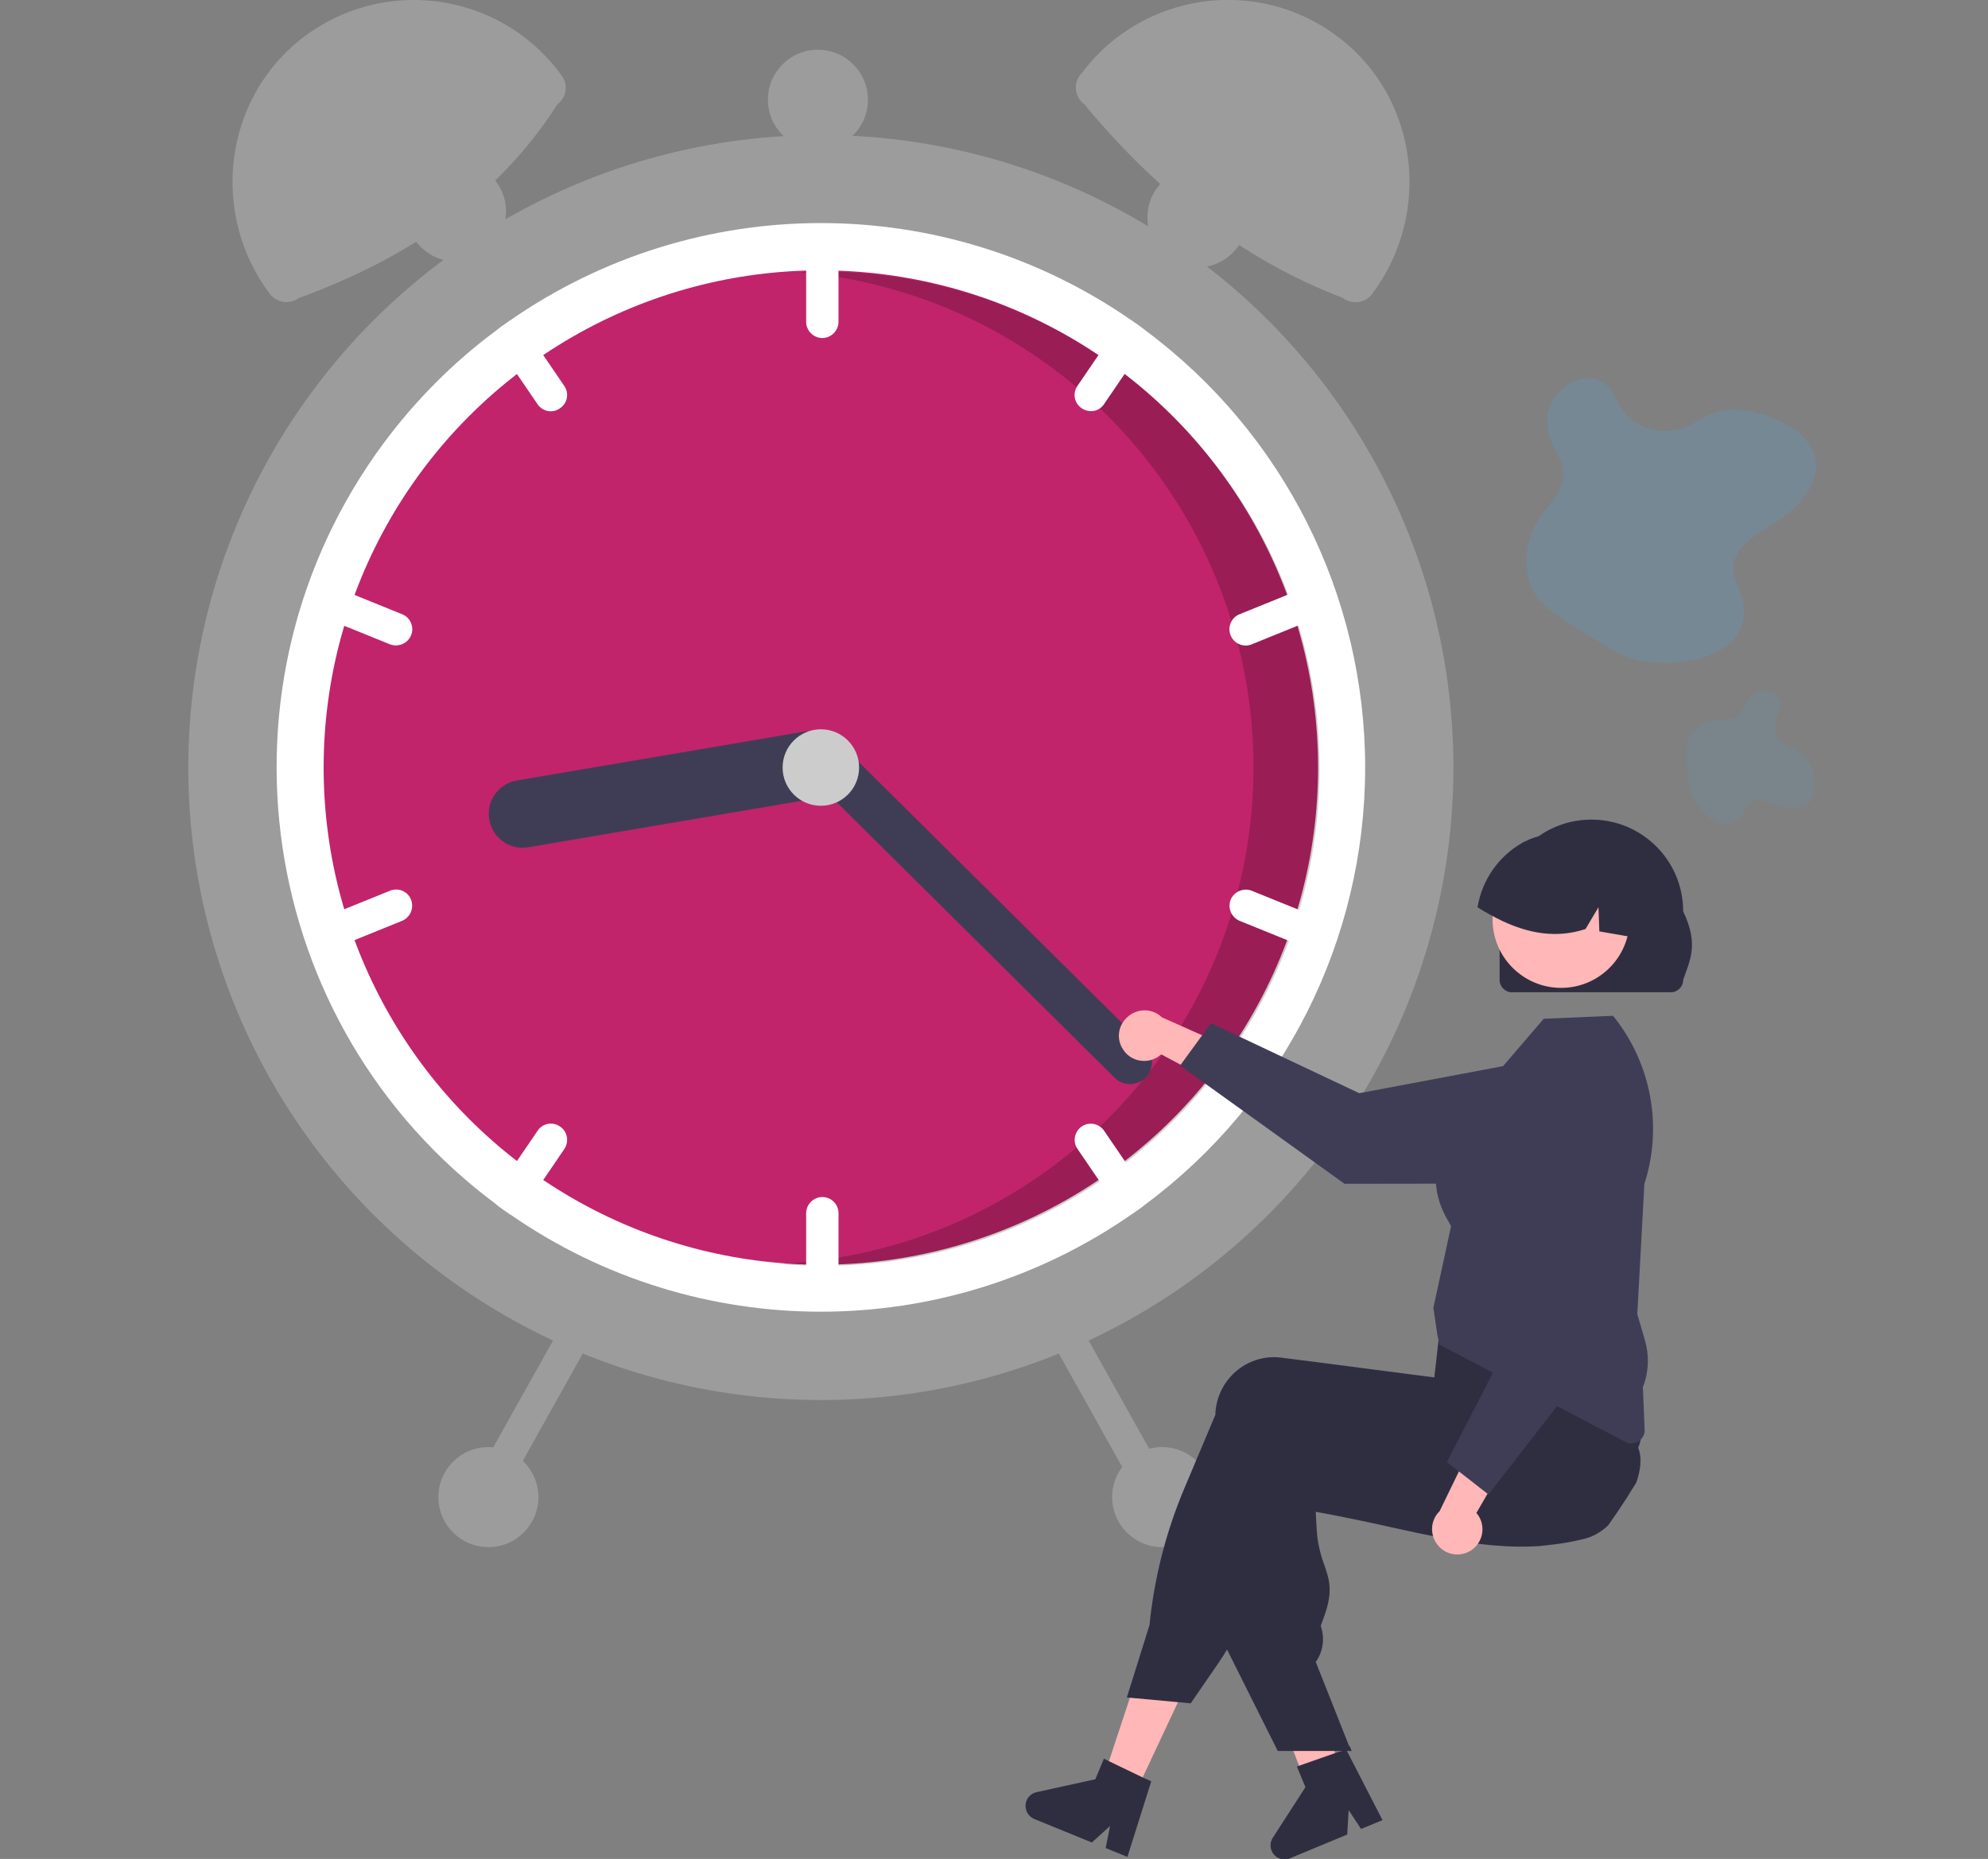 <?xml version="1.0" encoding="utf-8"?>
<!-- Generator: Adobe Illustrator 28.1.0, SVG Export Plug-In . SVG Version: 6.00 Build 0)  -->
<svg version="1.1" id="レイヤー_1" xmlns="http://www.w3.org/2000/svg" xmlns:xlink="http://www.w3.org/1999/xlink" x="0px"
	 y="0px" viewBox="0 0 675.7 631.9" style="enable-background:new 0 0 675.7 631.9;" xml:space="preserve">
<rect x="0" y="0" width="675.7" height="631.9" fill="#808080" stroke="none"/>
<style type="text/css">
	.st0{fill:#9C9C9C;}
	.st1{fill:#FFFFFF;}
	.st2{fill:#C1246B;}
	.st3{opacity:0.2;enable-background:new    ;}
	.st4{fill:#3F3D56;}
	.st5{fill:#CCCCCC;}
	.st6{fill:#FFB7B7;}
	.st7{fill:#2F2E41;}
	.st8{opacity:0.35;fill:#6397BA;enable-background:new    ;}
	.st9{opacity:0.2;fill:#6397BA;enable-background:new    ;}
</style>
<circle class="st0" cx="279" cy="260.9" r="215"/>
<path class="st1" d="M464,260.9c0,58.5-27.7,113.6-74.7,148.5c-1.5,1.2-3.1,2.3-4.7,3.4c-63.5,44.1-147.7,44.1-211.2,0
	c-1.6-1.1-3.2-2.2-4.7-3.4c-82-60.9-99.1-176.8-38.2-258.9c10.8-14.5,23.6-27.4,38.2-38.2c1.5-1.2,3.1-2.3,4.7-3.4
	c63.5-44.1,147.7-44.1,211.2,0c1.6,1.1,3.2,2.2,4.7,3.4C436.3,147.2,464,202.3,464,260.9z"/>
<circle class="st2" cx="279" cy="260.9" r="169"/>
<path class="st3" d="M279.4,92.3c-2.6,0-5.1,0.1-7.6,0.2c93,8.2,161.7,90.2,153.6,183.1c-7.4,84.4-76.1,150.2-160.7,154
	c4.9,0.4,9.8,0.7,14.8,0.7c93.3,0,169-75.7,169-169S372.8,92.3,279.4,92.3L279.4,92.3z"/>
<path class="st1" d="M279.5,79.9c-3,0-5.5,2.5-5.5,5.5v24c0,3,2.5,5.5,5.5,5.5s5.5-2.5,5.5-5.5v-24C285,82.3,282.5,79.9,279.5,79.9z
	"/>
<path class="st1" d="M389.3,112.4c-1.5-1.2-3.1-2.3-4.7-3.4c-1.9-0.1-3.8,0.8-4.9,2.4l-13.5,19.8c-1.7,2.5-1.1,5.9,1.5,7.6
	s5.9,1.1,7.6-1.5l13.5-19.8C389.8,116,390,114.1,389.3,112.4z"/>
<path class="st1" d="M450.7,202.8c-1.1-2.8-4.3-4.2-7.2-3l0,0l-22.2,9c-2.8,1.1-4.2,4.4-3,7.2c1.1,2.8,4.4,4.2,7.2,3l0,0l22.2-9
	C450.5,208.8,451.8,205.6,450.7,202.8z"/>
<path class="st1" d="M191.8,131.2l-13.5-19.8c-1.1-1.6-3-2.5-4.9-2.4c-1.6,1.1-3.2,2.2-4.7,3.4c-0.7,1.7-0.5,3.7,0.5,5.2l13.5,19.8
	c1.7,2.5,5.1,3.2,7.6,1.4C192.9,137.1,193.5,133.7,191.8,131.2z"/>
<path class="st1" d="M136.7,208.8l-22.2-9c-2.8-1.1-6,0.2-7.2,3s0.2,6,3,7.2l22.2,9c2.8,1.1,6-0.2,7.2-3S139.5,209.9,136.7,208.8
	L136.7,208.8z"/>
<path class="st1" d="M279.5,406.9c-3,0-5.5,2.5-5.5,5.5v24c0,3,2.5,5.5,5.5,5.5s5.5-2.5,5.5-5.5v-24
	C285,409.3,282.5,406.9,279.5,406.9z"/>
<path class="st1" d="M388.8,404.2l-13.5-19.8c-1.7-2.5-5.1-3.2-7.6-1.5s-3.2,5.1-1.5,7.6l13.5,19.8c1.1,1.6,3,2.5,4.9,2.4
	c1.6-1.1,3.2-2.2,4.7-3.4C390,407.7,389.8,405.7,388.8,404.2z"/>
<path class="st1" d="M447.7,311.8l-22.2-9c-2.8-1.1-6,0.2-7.2,3c-1.1,2.8,0.2,6,3,7.2l0,0l22.2,9c2.8,1.1,6-0.2,7.2-3
	C451.9,316.1,450.5,312.9,447.7,311.8L447.7,311.8L447.7,311.8z"/>
<path class="st1" d="M190.3,382.9c-2.5-1.7-5.9-1.1-7.6,1.5l-13.5,19.8c-1,1.5-1.2,3.5-0.5,5.2c1.5,1.2,3.1,2.3,4.7,3.4
	c1.9,0.1,3.8-0.8,4.9-2.4l13.5-19.8C193.5,388,192.9,384.6,190.3,382.9L190.3,382.9z"/>
<path class="st1" d="M139.7,305.8c-1.1-2.8-4.3-4.2-7.2-3l0,0l-22.2,9c-2.8,1.1-4.2,4.4-3,7.2s4.4,4.2,7.2,3l22.2-9
	C139.5,311.8,140.8,308.6,139.7,305.8z"/>
<path class="st4" d="M286.6,258.1c1.1,6.3-3.2,12.2-9.4,13.3L179.6,288c-6.3,1.1-12.2-3.1-13.3-9.4s3.1-12.2,9.4-13.3l97.6-16.6
	C279.6,247.7,285.6,251.9,286.6,258.1z"/>
<path class="st4" d="M389.4,366.3c-2.9,2.9-7.7,3-10.6,0L273.7,262.1c-2.9-2.9-3-7.7,0-10.6c2.9-2.9,7.7-3,10.6,0l105.1,104.2
	C392.2,358.6,392.3,363.3,389.4,366.3z"/>
<circle class="st5" cx="279" cy="260.9" r="13"/>
<path class="st0" d="M189.5,35.4c-20,31.4-50.4,52.2-87.9,65.9c-3.1,2.3-7.5,1.7-9.9-1.4l0,0l0,0c-20.4-27.2-15.8-66.2,11.1-87
	C129.9-8,168.9-3,189.8,24.2c0.2,0.2,0.3,0.4,0.5,0.7l0.6,0.8C193.2,28.7,192.6,33.1,189.5,35.4z"/>
<path class="st0" d="M367.7,24.8c20.6-27.4,59.5-33,86.9-12.4c0.2,0.2,0.4,0.3,0.7,0.5c26.9,20.8,31.5,59.7,11.1,87l0,0
	c-2.3,3.1-6.8,3.8-9.9,1.4l0,0c-34.9-13.3-63.5-36.4-88-65.9c-3.1-2.3-3.8-6.8-1.4-9.9L367.7,24.8z"/>
<path class="st0" d="M358.9,447.1c-2.6,1.5-3.6,4.8-2.1,7.5l31.7,56.7c1.5,2.6,4.8,3.6,7.5,2.1c2.6-1.5,3.6-4.8,2.1-7.5l-31.7-56.7
	C364.9,446.6,361.6,445.7,358.9,447.1z"/>
<path class="st0" d="M191.6,449.2L159.8,506c-1.5,2.7-0.5,6,2.1,7.5c2.7,1.5,6,0.5,7.5-2.1l31.7-56.7c1.5-2.7,0.5-6-2.1-7.5
	C196.4,445.7,193.1,446.6,191.6,449.2L191.6,449.2L191.6,449.2z"/>
<circle class="st0" cx="395" cy="508.9" r="17"/>
<circle class="st0" cx="407" cy="73.9" r="17"/>
<circle class="st0" cx="278" cy="33.9" r="17"/>
<circle class="st0" cx="155" cy="71.9" r="17"/>
<circle class="st0" cx="166" cy="508.9" r="17"/>
<path class="st6" d="M381.7,356.7c2.5,4,7.8,5.1,11.8,2.6c0.4-0.3,0.8-0.6,1.2-0.9l26.7,14.3L420,357l-25.1-11.2
	c-3.4-3.3-8.8-3.1-12.1,0.3C379.9,349,379.5,353.4,381.7,356.7L381.7,356.7z"/>
<path class="st4" d="M401.1,362.2l10.5-14.4l50.4,23.8l62.7-11.8c11.7-2.2,22.9,5.5,25.1,17.1c0.2,1.3,0.4,2.6,0.4,3.9l0,0
	c0,11.9-9.6,21.5-21.4,21.5l-71.8,0.1L401.1,362.2z"/>
<polygon class="st6" points="385,611.4 374.4,606.3 389,562.1 404.6,569.6 "/>
<path class="st6" d="M455.9,604.3c-0.8,0.5-1.5,1-2.3,1.4c-1.5,0.9-3.1,1.9-4.7,2.8c-0.8,0.5-1.6,0.9-2.4,1.4l0,0l0,0l0,0l-1.2,0.3
	l-1.7-4.5l-0.8-2.1l-1.1-3l-2.1-5.4l-10.8-28.5l16.8-4.1l0.6,2.6l0,0l0.3,1.3l5.9,23.8l1.2,4.9v0.1l0.7,2.9l0.6,2.5l0.7,2.8
	L455.9,604.3z"/>
<path class="st7" d="M556.1,504.1c-1.1,1.7-2.2,3.4-3.2,5.1c-2,3.1-4.1,6.2-6.3,9.3l0,0c-1.3,1.2-2.6,2.2-4.1,3
	c-0.1,0-0.1,0.1-0.2,0.1c-1.1,0.6-2.3,1.1-3.5,1.4c-0.4,0.1-0.9,0.2-1.3,0.3c-1.6,0.4-3.1,0.7-4.7,1c-2.8,0.5-5.5,0.8-8.2,1.1
	c-0.2,0-0.4,0-0.7,0.1c-11.1,0.8-21.9-0.5-33.2-2.6c-5.6-1.1-11.3-2.3-17.2-3.6c-1.9-0.4-3.9-0.9-5.8-1.3c-0.1,0-0.3-0.1-0.5-0.1
	c-2.8-0.6-5.6-1.2-8.6-1.8c-3.7-0.8-7.5-1.5-11.4-2.2l0.3,5.5c0.2,4.3,1.1,8.5,2.6,12.5c1.7,4.9,3,8.8,0.2,16.9l-1.4,3.9
	c1.4,3.9,0.9,8.3-1.4,11.8l-0.3,0.4l11.3,28.5l0.7,1.8h-5.8h-7.1h-12l-17.4-34.8l-0.8-1.7v-0.1l1.8-66.9c0-0.6,0.1-1.2,0.1-1.8
	c0.6-5.4,3.4-10.4,7.7-13.7c4.1-3.2,9.4-4.7,14.6-4l5.9,0.8l12.1,1.6l8.6,1.1h0.2l25.2,3.3l1.8-7.4l0.3-0.1l10.6-3.9l36.7-13.5h0.1
	l2.4-0.9l0.3,0.5c0.1,0.1,0.2,0.3,0.2,0.4c2.4,4.3,4.3,8.8,5.8,13.5c2.5,7.6,4.5,15.4,6.1,23.3c0.1,0.3,0.1,0.7,0.2,0.9v0.1
	c0,0.1,0,0.2,0,0.2C558.2,495.6,557.6,499.9,556.1,504.1z"/>
<path class="st7" d="M557.6,479.5c-0.1-0.5-0.3-1-0.4-1.5c-1.2-3.7-2.7-7.3-4.3-10.9c-1.8-4-4-8.4-6.7-13.1
	c-1.3-2.3-2.6-4.6-4.1-7.1c-0.7-1.2-1.5-2.5-2.3-3.8c0-0.1-0.1-0.1-0.1-0.2l-0.2-0.4l-36.3,4.9l-13.5,1.8l-0.8,6.7l-0.2,1.7l0,0
	l-0.5,4.6l0,0l-0.7,6h-0.1l-20.1-2.6l-20.7-2.7l-11.1-1.4c-5.2-0.7-10.5,0.8-14.6,4c-4.3,3.3-7.1,8.3-7.7,13.7
	c-0.1,0.5-0.1,1.1-0.1,1.7l-10.5,24.9c-6.3,14.9-10.3,30.6-11.9,46.6L383,577l1.1,0.1l16.3,1.5l4.3,0.4l9.5-13.8
	c1.1-1.6,2.1-3.2,3.1-4.9c1.6-2.7,3-5.5,4.2-8.4l20.5-48.8c1.6,0.3,3.2,0.5,4.7,0.8c7.2,1.2,14.1,2.1,20.7,2.9
	c21.5,2.4,40.1,2.6,56.7,0.6c4.7-0.6,9.2-1.3,13.5-2.2c1.6-0.3,3.2-0.7,4.7-1.1c0.4-0.1,0.7-0.2,1.1-0.3c6.5-1.7,11.7-6.6,13.9-13
	C558.3,487.1,558.5,483.2,557.6,479.5z"/>
<path class="st7" d="M388.4,604.2l-11.4-5.5l-1.8-0.9l-2.9,7l-20,4.4c-2.6,0.6-4.2,3.1-3.6,5.7c0.3,1.5,1.4,2.8,2.8,3.4l19.6,8
	l6.2-5.6l-1.5,7.5l7.4,3l8.1-25.7L388.4,604.2z"/>
<polygon class="st7" points="458.7,593.3 459.4,595.2 458.7,595.2 "/>
<path class="st7" d="M454.7,595.6l-12,4.2l-1.9,0.7l2.9,7l-11.1,17.2c-1.4,2.2-0.8,5.1,1.4,6.6c1.3,0.8,3,1,4.4,0.4l19.5-8.1
	l0.5-8.3l4.2,6.4l7.3-3l-12.3-23.9L454.7,595.6z"/>
<path class="st4" d="M554.6,490.7c-0.7,0-1.4-0.2-2-0.5l-63.3-33.1l-0.7-3l-1.4-9.5v-0.1l6-27.7c-0.1-0.2-0.3-0.6-0.6-1.1
	c-2.7-4.6-10.9-18.4,4.7-37.5l27.4-31.9l23.5-1l0.3,0.3c12.8,16,16.7,37.4,10.4,56.9l-2.4,44.2l2.6,8.9c1.5,5.2,1.3,10.9-0.7,15.9
	L559,486c0.1,2.4-1.8,4.5-4.2,4.6C554.7,490.7,554.7,490.7,554.6,490.7L554.6,490.7z"/>
<path class="st6" d="M499.7,527.2c4-2.4,5.4-7.6,3-11.7c-0.3-0.4-0.5-0.8-0.9-1.2l15.2-26.2l-15.7,0.9l-12,24.7
	c-3.4,3.3-3.4,8.7-0.1,12.1C492,528.7,496.3,529.2,499.7,527.2z"/>
<path class="st4" d="M505.9,508l-14.1-11l25.5-49.5l-9.6-63c-1.8-11.7,6.3-22.7,18-24.5c1.3-0.2,2.6-0.3,3.9-0.2l0,0
	c11.8,0.4,21.1,10.3,20.8,22.2l-2.4,71.8L505.9,508z"/>
<path id="f4e08e8b-ef08-4d70-8ad3-b81af8a71ff9-476" class="st7" d="M509.7,333.1v-23.3c0-17.2,13.9-31.2,31.2-31.2
	c17.2,0,31.2,13.9,31.2,31.2l0,0l0,0c5.5,11.5,2.1,16.9,0,23.3c0,2.3-1.9,4.2-4.2,4.2h-54C511.6,337.3,509.7,335.4,509.7,333.1z"/>
<ellipse class="st6" cx="530.6" cy="312.5" rx="23.3" ry="23.3"/>
<path class="st7" d="M555.1,318.6c-0.2,0-0.4-0.1-0.6-0.1c-3.6-0.6-7.3-1.3-10.9-1.9l-0.3-8.2l-4.4,7.4c-10,3.3-19.4,1.4-28.2-2.7
	c-2.9-1.4-5.7-2.9-8.5-4.7c1.5-9.2,7.1-17.3,15.2-21.9c0.3-0.2,0.7-0.4,1-0.5l0,0l0,0c0.6-0.3,1.1-0.5,1.7-0.8
	c9.3-3.6,19.8-1.6,27,5.2C554.1,297.1,557.3,308.4,555.1,318.6z"/>
<path class="st8" d="M590.5,198.2c-2.9-5.2-0.9-9.9,2.8-13.5c3.7-3.5,9.1-6.1,13.3-9.3c3.6-2.7,6.4-5.8,8.4-9.3
	c2.9-5,3.7-11.4-1.8-17.3c-6.2-6.7-20.1-11.1-28.7-9c-4.4,1-7.2,3.4-10.9,5.1c-3.7,1.6-9.2,2.5-14.5,0.4c-5-1.9-7.9-5.6-9.4-8.9
	c-1.2-2.5-2.4-5.5-6.1-7.1c-3.6-1.5-7.2-0.5-9.5,0.8c-7.6,4.3-10.2,11.9-6.9,19.8c1.2,2.8,3,5.7,3.8,8.5c1.9,7.4-4.5,12.6-8.2,18.5
	c-3.2,4.9-4.4,10.6-3.8,16.7c0.3,3.7,1.6,7.6,5.1,11.2c2.5,2.7,6,5,9.5,7.2c3.7,2.4,7.5,4.8,11.4,7.1c2.3,1.4,4.6,2.8,7.2,3.9
	c4.7,1.9,9.9,2.4,14.5,2.4c10.9-0.2,19.8-3.8,23.7-9.6c4-5.8,3-13.7-2.6-21.2"/>
<path class="st9" d="M593.1,275c1-2.5,3.3-3.1,5.6-2.9c2.3,0.3,4.6,1.5,6.9,2.1c1.9,0.5,3.8,0.6,5.6,0.3c2.5-0.4,5-1.9,5.7-5.6
	c0.8-4.2-1.4-10.4-4.5-12.8c-1.5-1.2-3.1-1.6-4.7-2.4c-1.6-0.8-3.3-2.6-4-5.1c-0.6-2.3-0.1-4.4,0.6-5.8c0.6-1.1,1.3-2.5,0.9-4.2
	c-0.4-1.7-1.7-2.7-2.9-3.1c-3.5-1.5-6.9-0.2-8.8,3.2c-0.7,1.2-1.2,2.7-2,3.8c-2.1,2.8-5.6,2-8.7,2.4c-2.5,0.3-4.9,1.5-6.9,3.5
	c-1.2,1.2-2.2,2.7-2.6,5c-0.3,1.6-0.2,3.5,0,5.5c0.2,2.1,0.4,4.1,0.6,6.1c0.1,1.2,0.2,2.4,0.6,3.6c0.6,2.3,1.8,4.2,3,5.8
	c3,3.8,6.6,6,9.7,5.7c3.1-0.3,5.6-2.9,6.8-7.1"/>
</svg>

